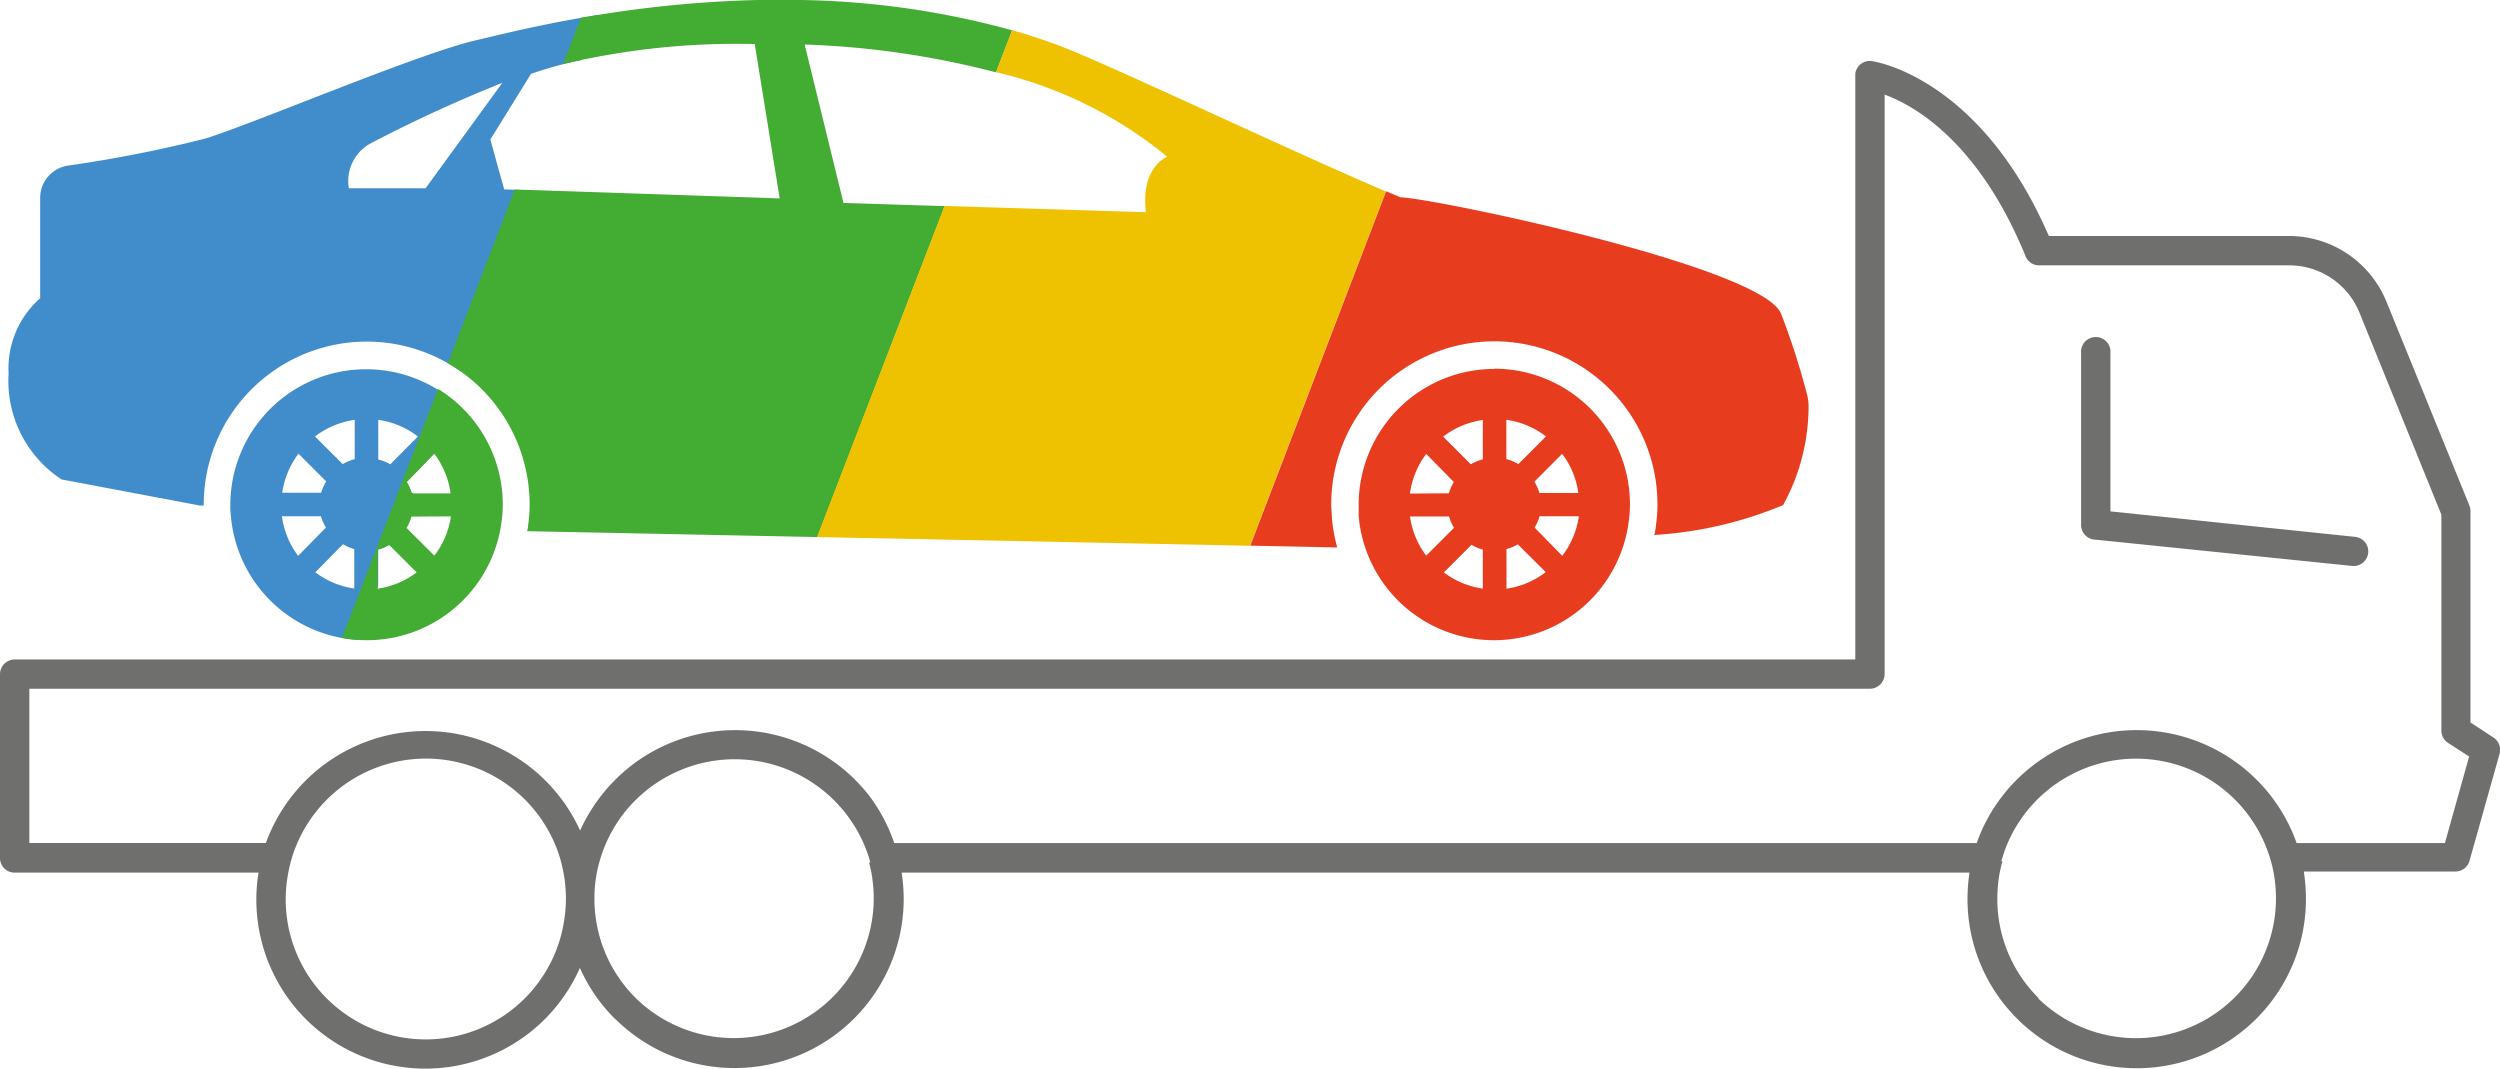 <svg data-name="Layer 1" xmlns="http://www.w3.org/2000/svg" width="60.175" height="25.722" viewBox="0 0 60.175 25.722">
    <path data-name="Path 21845" d="M47.406 24.922h-25.7v.027a4.156 4.156 0 0 1 .046.61 4.073 4.073 0 0 1-6.928 2.9l-.024-.019a4.021 4.021 0 0 1-.842-1.223 4.087 4.087 0 0 1-.834 1.223 4.068 4.068 0 0 1-6.915-3.427l.014-.09H.351A.351.351 0 0 1 0 24.571v-4.425a.357.357 0 0 1 .351-.354h44.306V5.69a.351.351 0 0 1 .4-.3s2.58.338 4.258 4.209H55.1a2.537 2.537 0 0 1 2.34 1.577l1.994 4.9a.382.382 0 0 1 .03.144v5.089l.545.357a.354.354 0 0 1 .155.4l-.719 2.558a.351.351 0 0 1-.346.272h-3.647a4.164 4.164 0 0 1 .052.638 4.073 4.073 0 0 1-6.931 2.926l-.022-.022a4.062 4.062 0 0 1-1.193-2.88 4.231 4.231 0 0 1 .048-.636zm2.686-12.478v4.114a.354.354 0 0 0 .349.351l6.176.632a.351.351 0 0 0 .071-.7l-5.89-.613v-3.811a.354.354 0 1 0-.706-.063.242.242 0 0 0 0 .063zm-36.47 13.108v-.027a4.156 4.156 0 0 0-.033-.452 3.988 3.988 0 0 0-.1-.469A3.373 3.373 0 0 0 7 24.655a4.136 4.136 0 0 0-.09.444 3.37 3.37 0 0 0 6.675.937 3.627 3.627 0 0 0 .037-.484zm7.326-.872-.035-.128a3.389 3.389 0 0 0-5.929-1.016 3.351 3.351 0 0 0-.545 1.09 3.2 3.2 0 0 0-.131.9v.027a3.365 3.365 0 0 0 .986 2.381l.016.016a3.37 3.37 0 0 0 5.721-2.4 3.525 3.525 0 0 0-.038-.507v-.016a3.798 3.798 0 0 0-.074-.349zm27.245-.035v.022c-.027.1-.049.2-.068.3a3.543 3.543 0 0 0-.049.588 3.348 3.348 0 0 0 .986 2.381v.016a3.37 3.37 0 0 0 5.721-2.4 3.561 3.561 0 0 0-.054-.613 3.15 3.15 0 0 0-.166-.588 3.367 3.367 0 0 0-6.313.049l-.079.245zm-26.67-.433h26.058l.016-.052a4.087 4.087 0 0 1 7.642-.06l.041.112h3.569l.583-2.084-.507-.327a.349.349 0 0 1-.161-.294v-5.2l-1.973-4.866a1.825 1.825 0 0 0-1.691-1.135h-6.018a.354.354 0 0 1-.338-.248c-1.123-2.725-2.662-3.6-3.381-3.861v13.949a.357.357 0 0 1-.354.351H.706v3.713H6.4a4.087 4.087 0 0 1 7.563-.3 4.152 4.152 0 0 1 1.294-1.61 4.087 4.087 0 0 1 5.721.847 4.138 4.138 0 0 1 .545 1.06z" transform="translate(0 -3.919)" style="fill-rule:evenodd;fill:#6f6f6e"/>
    <path data-name="Path 21846" d="M12.006 1.928C10.6 2.252 6.538 3.982 5.467 4.3a31.6 31.6 0 0 1-3.288.646.787.787 0 0 0-.668.776v2.417a2.25 2.25 0 0 0-.76 1.812A2.834 2.834 0 0 0 2.026 12.5l3.332.629h.09v-.022A3.923 3.923 0 0 1 11.633 9.9l1.678-4.36-.632-.022-.332-1.2.978-1.58a8.991 8.991 0 0 1 1.193-.327l.417-1.09c-1.409.228-2.452.498-2.929.607zm-1.218 3.563H8.941A1.03 1.03 0 0 1 9.486 4.4a34.269 34.269 0 0 1 3.15-1.447z" transform="translate(-.544 -.96)" style="fill:#418dcb;fill-rule:evenodd"/>
    <path data-name="Path 21847" d="m23.4 39.135.5-1.31v-.864a1 1 0 0 0 .272-.114l.068.068.507-1.319H24.7a1.106 1.106 0 0 0-.12-.272l.458-.458.594-1.545a3.269 3.269 0 0 0-5.291 2.566 1.753 1.753 0 0 0 .014.272 3.269 3.269 0 0 0 3.045 2.976zm-.065-1.235a2.027 2.027 0 0 1-.948-.392l.665-.676a1.09 1.09 0 0 0 .272.117v.951zm-1.362-.787a2.03 2.03 0 0 1-.39-.954h.94a1.105 1.105 0 0 0 .12.272l-.662.673zm.545-1.52h-.929a2.084 2.084 0 0 1 .392-.94l.667.667a1.219 1.219 0 0 0-.12.272zm.817-1.749v.94a1.221 1.221 0 0 0-.289.12l-.667-.665a2.022 2.022 0 0 1 .956-.4zm.567.94v-.945a2.011 2.011 0 0 1 .954.4l-.665.67a1.2 1.2 0 0 0-.289-.117z" transform="translate(-14.797 -23.733)" style="fill:#418dcb;fill-rule:evenodd"/>
    <path data-name="Path 21848" d="m32.53 34.36-2.31 5.994a3.269 3.269 0 0 0 3.814-2.632l.025-.166a2.944 2.944 0 0 0 .03-.409 3.269 3.269 0 0 0-1.559-2.787zm.311 3.068a2.013 2.013 0 0 1-.4.945l-.668-.667a1 1 0 0 0 .117-.272zm-.4-1.507a2.035 2.035 0 0 1 .392.954H31.9a1.106 1.106 0 0 0-.12-.272zm-1.362 3.269v-.964a1 1 0 0 0 .272-.114l.665.665a2.035 2.035 0 0 1-.929.39z" transform="translate(-21.987 -24.999)" style="fill:#43ac32;fill-rule:evenodd"/>
    <path data-name="Path 21849" d="m42.771.43-.428 1.112a18.113 18.113 0 0 1 4.613-.482l.6 3.716-6.376-.215-1.61 4.182a3.926 3.926 0 0 1 1.967 3.4 3.3 3.3 0 0 1-.035.49.937.937 0 0 1-.025.153l6.986.142 3.065-7.966-2.436-.076-.935-3.814a20.9 20.9 0 0 1 4.607.67L53.152.73A20.3 20.3 0 0 0 48.068 0h-1.041a28.232 28.232 0 0 0-4.256.43z" transform="translate(-28.789)" style="fill:#43ac32;fill-rule:evenodd"/>
    <path data-name="Path 21850" d="m76.877 2.67-.387 1.011a10.093 10.093 0 0 1 4.12 2.035s-.646.245-.512 1.335L75.251 6.9l-3.071 7.97 10.424.21 3.269-8.528C83.119 5.37 78.806 3.3 77.814 2.97c-.302-.109-.614-.21-.937-.3z" transform="translate(-52.515 -1.943)" style="fill:#eec200;fill-rule:evenodd"/>
    <path data-name="Path 21851" d="M123.306 32.57a3.269 3.269 0 0 1 3.269 3.269 2.937 2.937 0 0 1-.03.409 3.269 3.269 0 0 1-6.5-.131v-.272a3.269 3.269 0 0 1 3.269-3.269zm-1.09 3a1.106 1.106 0 0 1 .12-.272l-.665-.676a2.036 2.036 0 0 0-.392.954zm-.545 1.5.67-.67a1.108 1.108 0 0 1-.12-.272h-.94a2.018 2.018 0 0 0 .39.943zm1.362.793v-.937a1.088 1.088 0 0 1-.272-.117l-.665.665a2.016 2.016 0 0 0 .937.39zm0-4.057a2.011 2.011 0 0 0-.954.4l.665.665a1.221 1.221 0 0 1 .289-.12zm.567.94a1.221 1.221 0 0 1 .289.12l.665-.665a2.011 2.011 0 0 0-.954-.4zm0 3.12a1.992 1.992 0 0 0 .948-.4l-.673-.668a1 1 0 0 1-.272.114v.945zm1.749-1.744h-.949a1.105 1.105 0 0 1-.12.272l.665.681a2.032 2.032 0 0 0 .4-.951zm-.409-1.5-.665.668a1.105 1.105 0 0 1 .12.272h.937a1.986 1.986 0 0 0-.392-.945z" transform="translate(-87.342 -23.696)" style="fill:#e73d1e;fill-rule:evenodd"/>
    <path data-name="Path 21852" d="m113.729 16.9-3.269 8.53 2.092.044a4.118 4.118 0 0 1-.128-.706c0-.109-.016-.221-.016-.33a3.926 3.926 0 0 1 7.852 0 3.3 3.3 0 0 1-.035.49 1.48 1.48 0 0 1-.041.245 9.542 9.542 0 0 0 3.1-.719 4.934 4.934 0 0 0 .613-2.327 1.23 1.23 0 0 0-.027-.3 17.859 17.859 0 0 0-.632-1.973c-.422-1.133-8.364-2.79-9.168-2.809z" transform="translate(-80.365 -12.296)" style="fill:#e73d1e;fill-rule:evenodd"/>
</svg>
